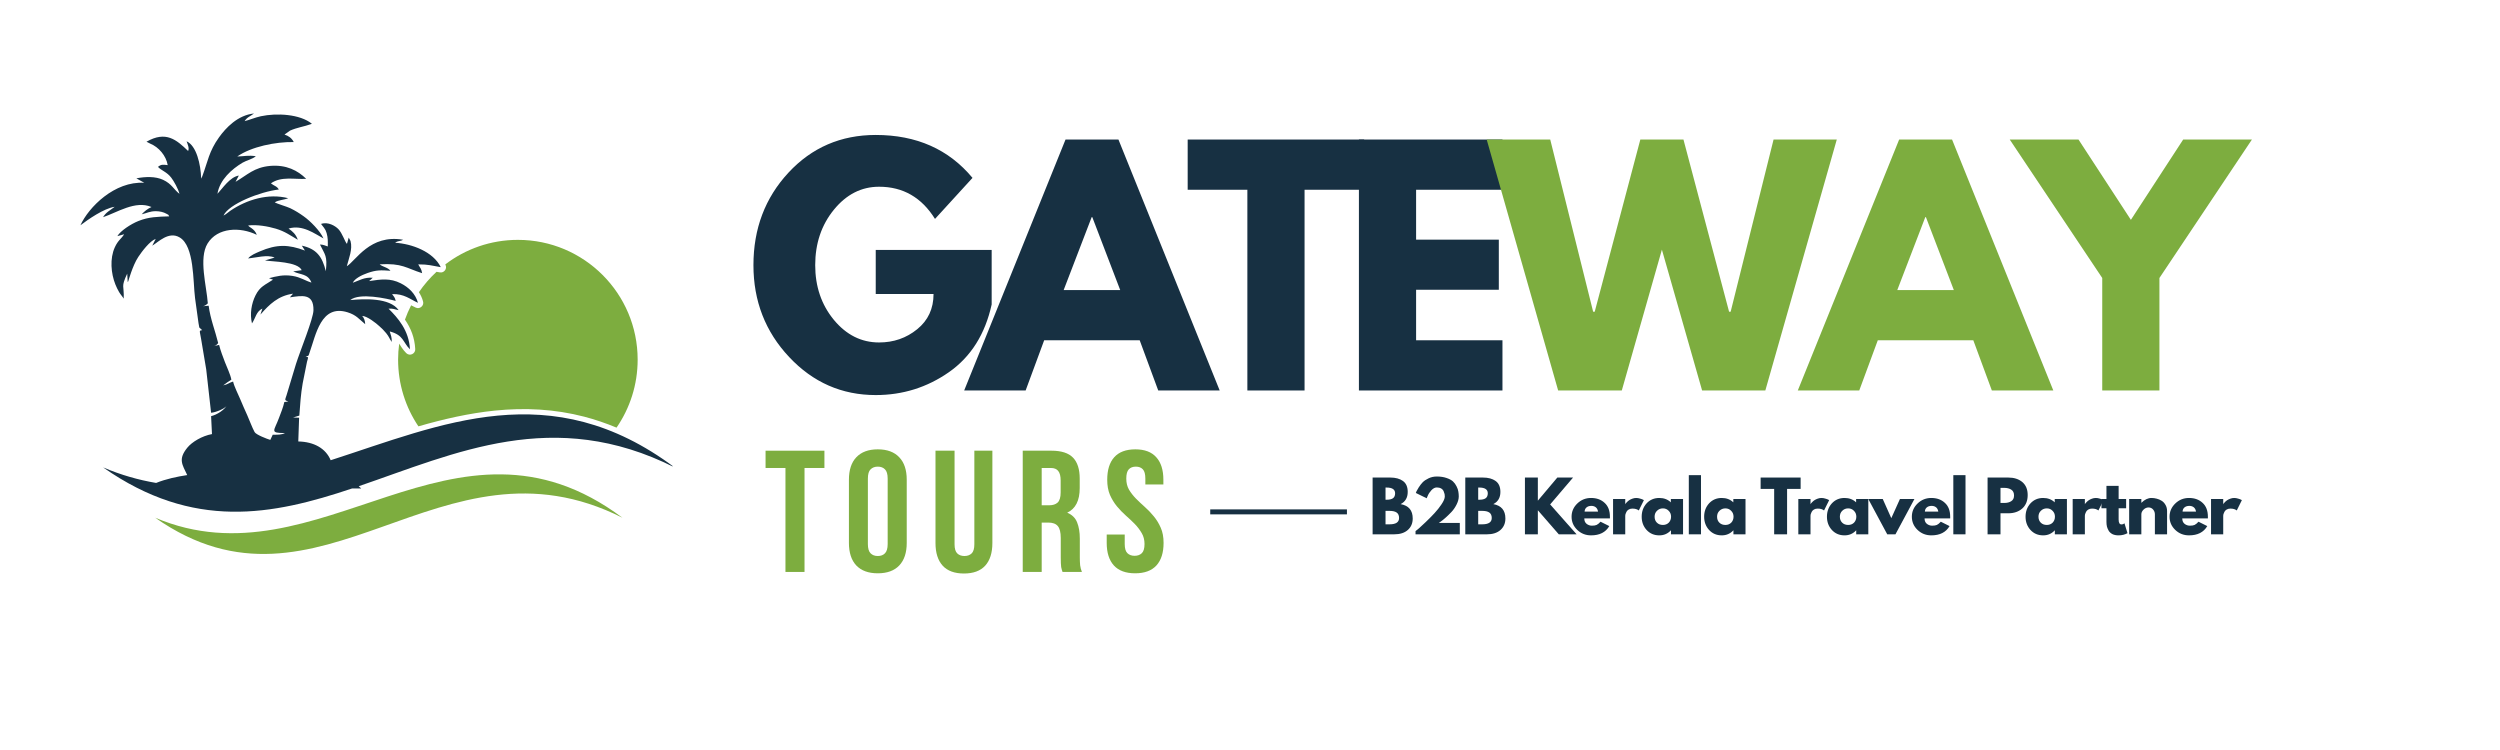 <svg xmlns="http://www.w3.org/2000/svg" xmlns:xlink="http://www.w3.org/1999/xlink" width="500" zoomAndPan="magnify" viewBox="0 0 375 112.5" height="150" preserveAspectRatio="xMidYMid meet" version="1.0"><defs><g/><clipPath id="6da641a587"><path d="M 12.031 17 L 100.887 17 L 100.887 77 L 12.031 77 Z M 12.031 17 " clip-rule="nonzero"/></clipPath><clipPath id="3ab5a031f2"><path d="M 0.562 2 L 10 2 L 10 21 L 0.562 21 Z M 0.562 2 " clip-rule="nonzero"/></clipPath><clipPath id="c5b8bc5832"><rect x="0" width="65" y="0" height="28"/></clipPath><clipPath id="d9b7245d63"><path d="M 0.121 0.203 L 7 0.203 L 7 10 L 0.121 10 Z M 0.121 0.203 " clip-rule="nonzero"/></clipPath><clipPath id="2e04ddbb0a"><path d="M 7 0.203 L 14 0.203 L 14 10 L 7 10 Z M 7 0.203 " clip-rule="nonzero"/></clipPath><clipPath id="c01a4347b3"><path d="M 14 0.203 L 21 0.203 L 21 10 L 14 10 Z M 14 0.203 " clip-rule="nonzero"/></clipPath><clipPath id="1ea8379c28"><path d="M 23 0.203 L 32 0.203 L 32 10 L 23 10 Z M 23 0.203 " clip-rule="nonzero"/></clipPath><clipPath id="8b5691e0cd"><path d="M 48 0.203 L 51 0.203 L 51 10 L 48 10 Z M 48 0.203 " clip-rule="nonzero"/></clipPath><clipPath id="787d419373"><path d="M 59 0.203 L 66 0.203 L 66 10 L 59 10 Z M 59 0.203 " clip-rule="nonzero"/></clipPath><clipPath id="ba241d90a2"><path d="M 87 0.203 L 90 0.203 L 90 10 L 87 10 Z M 87 0.203 " clip-rule="nonzero"/></clipPath><clipPath id="4876715f50"><path d="M 93 0.203 L 100 0.203 L 100 10 L 93 10 Z M 93 0.203 " clip-rule="nonzero"/></clipPath><clipPath id="03b4b724da"><rect x="0" width="133" y="0" height="14"/></clipPath></defs><g fill="#173042" fill-opacity="1"><g transform="translate(111.969, 58.572)"><g><path d="M 36.781 -21.078 L 36.781 -12.906 C 35.801 -8.438 33.664 -5.051 30.375 -2.75 C 27.094 -0.457 23.43 0.688 19.391 0.688 C 14.305 0.688 9.977 -1.211 6.406 -5.016 C 2.832 -8.816 1.047 -13.41 1.047 -18.797 C 1.047 -24.273 2.797 -28.898 6.297 -32.672 C 9.797 -36.441 14.16 -38.328 19.391 -38.328 C 25.504 -38.328 30.344 -36.18 33.906 -31.891 L 28.281 -25.734 C 26.281 -28.953 23.484 -30.562 19.891 -30.562 C 17.242 -30.562 14.984 -29.41 13.109 -27.109 C 11.242 -24.816 10.312 -22.047 10.312 -18.797 C 10.312 -15.598 11.242 -12.863 13.109 -10.594 C 14.984 -8.332 17.242 -7.203 19.891 -7.203 C 22.078 -7.203 23.984 -7.863 25.609 -9.188 C 27.242 -10.508 28.062 -12.27 28.062 -14.469 L 19.391 -14.469 L 19.391 -21.078 Z M 36.781 -21.078 "/></g></g></g><g fill="#173042" fill-opacity="1"><g transform="translate(145.907, 58.572)"><g><path d="M 21.859 -37.641 L 37.047 0 L 27.828 0 L 25.047 -7.531 L 10.719 -7.531 L 7.938 0 L -1.281 0 L 13.922 -37.641 Z M 22.125 -15.062 L 17.938 -26 L 17.844 -26 L 13.641 -15.062 Z M 22.125 -15.062 "/></g></g></g><g fill="#173042" fill-opacity="1"><g transform="translate(177.793, 58.572)"><g><path d="M 0.359 -30.109 L 0.359 -37.641 L 26.828 -37.641 L 26.828 -30.109 L 17.891 -30.109 L 17.891 0 L 9.312 0 L 9.312 -30.109 Z M 0.359 -30.109 "/></g></g></g><g fill="#173042" fill-opacity="1"><g transform="translate(201.103, 58.572)"><g><path d="M 24.266 -37.641 L 24.266 -30.109 L 11.312 -30.109 L 11.312 -22.625 L 23.719 -22.625 L 23.719 -15.109 L 11.312 -15.109 L 11.312 -7.531 L 24.266 -7.531 L 24.266 0 L 2.734 0 L 2.734 -37.641 Z M 24.266 -37.641 "/></g></g></g><g fill="#7dad3f" fill-opacity="1"><g transform="translate(223.691, 58.572)"><g><path d="M 31.625 0 L 25.594 -21.125 L 19.578 0 L 10.031 0 L -0.688 -37.641 L 8.844 -37.641 L 15.281 -11.812 L 15.516 -11.812 L 22.359 -37.641 L 28.828 -37.641 L 35.672 -11.812 L 35.906 -11.812 L 42.344 -37.641 L 51.828 -37.641 L 41.109 0 Z M 31.625 0 "/></g></g></g><g fill="#7dad3f" fill-opacity="1"><g transform="translate(270.95, 58.572)"><g><path d="M 21.859 -37.641 L 37.047 0 L 27.828 0 L 25.047 -7.531 L 10.719 -7.531 L 7.938 0 L -1.281 0 L 13.922 -37.641 Z M 22.125 -15.062 L 17.938 -26 L 17.844 -26 L 13.641 -15.062 Z M 22.125 -15.062 "/></g></g></g><g fill="#7dad3f" fill-opacity="1"><g transform="translate(302.836, 58.572)"><g><path d="M -1.375 -37.641 L 8.938 -37.641 L 16.797 -25.594 L 24.641 -37.641 L 34.953 -37.641 L 21.078 -16.875 L 21.078 0 L 12.5 0 L 12.5 -16.875 Z M -1.375 -37.641 "/></g></g></g><path stroke-linecap="butt" transform="matrix(0.747, 0, 0, 0.747, 181.536, 76.409)" fill="none" stroke-linejoin="miter" d="M -0.001 0.498 L 27.449 0.498 " stroke="#173042" stroke-width="1" stroke-opacity="1" stroke-miterlimit="4"/><g clip-path="url(#6da641a587)"><path fill="#173042" d="M 15.465 70.109 C 18.156 71.254 20.805 72 23.418 72.441 C 24.883 71.848 26.543 71.496 28.082 71.262 C 27.336 69.668 26.688 68.891 28.098 67.152 C 28.793 66.293 30.312 65.383 31.797 65.113 L 31.664 62.426 C 32.566 62.207 33.637 61.488 33.973 60.879 C 33.77 61.27 32.375 61.863 31.664 61.914 L 30.93 55.398 L 30.16 50.812 C 29.895 49.363 29.887 49.668 30.32 49.516 L 29.895 49.125 C 29.887 49.098 29.785 48.539 29.777 48.473 L 29.258 44.719 C 28.934 42.188 29.168 36.941 26.961 35.621 C 25.309 34.629 23.746 36.324 22.836 36.852 L 23.359 35.832 C 22.492 36.129 21.297 37.703 20.738 38.547 C 19.875 39.848 19.234 42.246 19.227 42.223 C 19.223 42.207 19.191 42.281 19.156 42.312 L 19.082 41.043 C 18.09 43.168 18.648 42.758 18.555 44.797 C 18.441 44.57 18.07 44.168 17.863 43.809 C 17.645 43.426 17.477 43.09 17.312 42.68 C 16.637 41 16.457 38.781 17.219 37.102 C 17.711 36.016 18.203 35.832 18.621 35.137 L 17.602 35.422 C 18.055 34.645 19.609 33.609 20.77 33.148 C 22.316 32.531 23.617 32.512 25.383 32.453 C 25.156 32.105 25.391 32.305 24.949 32.055 C 24.52 31.805 23.953 31.688 23.418 31.68 C 22.492 31.66 21.98 31.988 21.254 32.145 C 21.621 31.738 22.105 31.328 22.727 31.051 C 20.309 30.016 17.555 31.887 15.457 32.578 C 15.941 31.785 16.52 31.57 17.203 31.02 C 15.574 31.254 13.191 32.938 12.062 33.793 C 13.293 31.086 17.176 27.148 21.641 27.418 L 20.453 26.75 C 21.797 26.488 23.316 26.438 24.461 26.973 C 25.785 27.594 26.027 28.387 26.918 29.078 C 26.77 28.395 26.066 27.133 25.691 26.656 C 25.023 25.781 24.246 25.613 23.695 25.035 C 24.172 24.625 24.48 24.691 25.156 24.77 C 24.914 23.34 23.805 22.062 22.531 21.543 L 21.973 21.258 C 24.891 19.59 26.461 20.957 28.215 22.645 C 28.434 22.254 28.133 21.602 27.988 21.191 C 29.469 21.859 30.113 24.645 30.176 26.797 L 30.355 26.414 C 31.172 24.219 31.34 22.715 32.852 20.605 C 33.855 19.203 35.652 17.266 38.098 17.023 C 37.605 17.414 37.047 17.574 36.695 18.168 C 37.523 17.969 38.176 17.648 39.137 17.434 C 41.516 16.93 44.984 17.105 46.781 18.562 C 46.754 18.578 46.711 18.594 46.68 18.609 C 45.645 18.988 44.516 19.129 43.496 19.598 L 42.676 20.184 C 43.305 20.391 43.77 20.723 44.062 21.309 C 41.348 21.258 37.695 21.996 35.59 23.473 C 36.652 23.449 37.254 23.258 38.375 23.434 C 37.855 23.883 36.98 24.051 36.387 24.402 C 34.773 25.363 32.953 26.957 32.617 29.07 C 33.387 28.262 34.465 26.566 35.824 26.332 L 35.332 27.273 C 37.121 26.23 38.098 25.109 40.512 24.887 C 42.93 24.676 44.672 25.57 45.926 26.824 C 44.148 26.934 42.207 26.406 40.637 27.5 C 41.105 27.895 41.531 27.902 41.824 28.426 C 39.02 28.746 34.289 30.617 33.527 32.336 C 33.953 32.121 34.156 31.887 34.539 31.621 C 37.031 29.922 40.27 28.961 43.23 29.73 C 42.637 29.988 41.809 29.98 41.215 30.348 C 41.492 30.551 43.004 30.977 43.527 31.227 C 44.316 31.609 44.898 31.98 45.551 32.445 C 46.527 33.133 48.016 34.625 48.523 35.766 C 47.215 35.07 45.367 33.648 43.285 34.285 C 43.922 34.746 44.355 35.102 44.672 35.965 C 43.48 35.277 42.762 34.719 41.375 34.301 C 40.16 33.941 38.574 33.668 37.238 33.816 C 37.328 34.102 38.176 34.27 38.523 35.227 C 36 33.992 32.625 34.117 31.141 36.516 C 29.77 38.73 30.996 42.934 31.172 45.504 C 30.906 45.758 30.73 45.875 30.453 45.934 L 31.297 45.855 C 31.555 47.859 32.285 49.633 32.727 51.461 C 32.543 51.711 32.324 51.871 32.051 51.922 L 32.867 51.738 C 33.059 52.547 33.453 53.566 33.746 54.336 C 34.031 55.082 34.574 56.199 34.707 56.953 C 34.34 57.176 33.844 57.512 33.484 57.805 C 34.172 57.672 34.363 57.395 34.965 57.234 C 35.148 58.039 35.691 59.047 36.02 59.844 C 36.367 60.695 36.73 61.48 37.086 62.281 C 37.422 63.027 37.816 64.129 38.191 64.812 C 38.406 65.207 40.07 65.848 40.547 65.984 L 40.906 65.215 C 41.684 65.191 42.141 65.25 42.754 64.957 C 40.379 64.957 41.125 64.664 41.859 62.66 C 42.117 61.973 42.469 61.129 42.652 60.301 L 43.246 60.227 C 42.637 60.012 42.742 60.043 42.988 59.266 L 44.406 54.57 C 45.016 52.641 47.004 47.805 47.02 46.535 C 47.062 43.949 45.273 44.352 43.48 44.602 L 43.953 44.051 C 41.715 44.371 40.414 45.648 39.066 47.184 L 39.359 46.281 C 38.414 46.742 38.359 47.676 37.797 48.512 C 37.453 47.078 37.723 45.531 38.316 44.328 C 39.008 42.926 39.793 42.738 40.949 41.953 L 40.348 41.73 C 41.508 41.43 42.492 41.168 43.879 41.387 C 45.102 41.578 45.82 42.129 46.719 42.387 C 46.16 41.004 45.109 41.27 43.98 40.711 L 45.258 40.527 C 44.648 39.23 40.938 39.266 39.746 39.07 L 41.191 38.637 C 40.113 38.145 38.383 38.664 37.215 38.77 C 37.598 38.27 38.383 37.969 38.949 37.719 C 41.539 36.598 43.297 36.668 45.742 37.586 L 45.273 36.848 C 47.465 37.324 48.34 38.48 48.875 40.684 C 49.129 38.344 48.758 38.254 47.992 36.676 C 48.535 36.684 48.766 36.859 49.168 36.969 C 49.184 36.238 49.195 35.656 48.992 34.961 C 48.895 34.625 48.785 34.41 48.609 34.176 L 48.156 33.59 C 49.203 33.223 50.281 33.883 50.75 34.359 C 51.367 34.996 51.727 36.266 52.043 36.582 L 52.309 35.637 L 52.578 36.148 C 52.922 37.41 52.309 38.789 52.02 39.934 C 53.355 39.137 55.512 35.086 60.465 35.965 C 59.996 36.238 59.738 36.062 59.27 36.414 C 61.777 36.566 64.984 37.75 66.113 40.074 C 64.777 39.855 64.285 39.648 62.73 39.656 C 63.012 40.184 63.207 40.277 63.32 40.977 C 60.926 40.219 60.34 39.449 56.949 39.648 C 57.406 40.043 58.191 40.109 58.566 40.617 C 57.105 40.508 56.445 40.492 55.133 40.953 C 54.23 41.27 53.223 41.777 52.914 42.414 C 53.898 42.078 54.633 41.555 55.91 41.664 L 55.367 42.164 C 57.156 41.887 58.535 41.695 60.113 42.496 C 61.309 43.098 62.328 44.07 62.695 45.422 C 61.508 44.887 60.613 44.043 58.812 44.117 C 59.078 44.504 59.227 44.555 59.355 45.137 C 58.008 44.777 53.938 43.867 52.535 45.012 C 54.582 44.82 58.453 44.613 59.797 46.523 C 59.18 46.414 59.012 46.25 58.277 46.297 C 59.656 47.66 61.352 49.539 61.492 52.398 C 60.406 51.32 60.559 50.266 58.461 49.715 C 58.617 50.242 58.812 50.668 58.75 51.289 C 58.434 50.82 58.359 50.512 57.934 49.984 C 57.551 49.516 57.316 49.305 56.906 48.93 C 56.406 48.465 55.082 47.418 54.324 47.387 C 54.582 47.652 54.758 48.078 54.781 48.629 C 53.812 47.828 53.453 47.258 52.133 46.844 C 48.133 45.605 47.391 50.207 46.418 52.949 C 46.238 53.449 46.352 53.367 45.844 53.449 C 46.352 53.625 46.238 53.535 46.051 54.262 L 45.402 57.504 C 45.117 59.105 45.023 60.68 44.898 62.34 L 43.973 62.625 L 44.867 62.656 L 44.742 66.219 C 47.098 66.27 48.859 67.254 49.602 69.035 C 66.238 63.676 82.57 56.191 101.18 70.109 C 83.031 60.969 68.316 67.973 53.805 72.934 L 54.09 73.184 C 54.105 73.16 54.148 73.234 54.172 73.27 L 52.812 73.27 C 40.871 77.277 29.023 79.609 15.465 70.109 Z M 15.465 70.109 " fill-opacity="1" fill-rule="evenodd"/></g><path fill="#7dad3f" d="M 23.277 77.656 C 47.949 88.125 68.086 58.758 93.359 77.656 C 65.969 63.859 48.125 95.074 23.277 77.656 Z M 23.277 77.656 " fill-opacity="1" fill-rule="evenodd"/><path fill="#7dad3f" d="M 77.684 35.98 C 87.609 35.98 95.648 44.027 95.648 53.945 C 95.648 57.73 94.477 61.246 92.48 64.145 C 90.91 63.492 89.297 62.934 87.625 62.5 C 83.207 61.355 78.754 61.129 74.219 61.59 C 70.332 61.988 66.516 62.867 62.762 63.953 C 60.84 61.094 59.715 57.652 59.715 53.945 C 59.715 53.133 59.773 52.332 59.879 51.547 C 60.004 51.738 60.121 51.93 60.246 52.121 C 60.449 52.422 60.676 52.707 60.934 52.965 C 61.176 53.199 61.516 53.266 61.816 53.125 C 62.121 52.984 62.305 52.691 62.285 52.363 C 62.195 50.629 61.625 49.223 60.742 47.945 C 61.008 47.203 61.316 46.484 61.668 45.797 C 61.887 45.914 62.117 46.031 62.363 46.141 C 62.652 46.273 62.973 46.23 63.207 46.023 C 63.449 45.816 63.547 45.516 63.457 45.211 C 63.324 44.711 63.105 44.25 62.836 43.828 C 63.598 42.715 64.484 41.688 65.477 40.77 C 65.645 40.801 65.812 40.828 65.98 40.859 C 66.281 40.91 66.57 40.793 66.746 40.551 C 66.93 40.309 66.957 40.008 66.824 39.73 C 66.816 39.707 66.805 39.684 66.789 39.664 C 69.812 37.352 73.59 35.98 77.684 35.98 Z M 77.684 35.98 " fill-opacity="1" fill-rule="evenodd"/><g transform="matrix(1, 0, 0, 1, 114, 65)"><g clip-path="url(#c5b8bc5832)"><g clip-path="url(#3ab5a031f2)"><g fill="#7dad3f" fill-opacity="1"><g transform="translate(0.569, 20.792)"><g><path d="M 0.266 -18.188 L 9.094 -18.188 L 9.094 -15.594 L 6.109 -15.594 L 6.109 0 L 3.25 0 L 3.25 -15.594 L 0.266 -15.594 Z M 0.266 -18.188 "/></g></g></g></g><g fill="#7dad3f" fill-opacity="1"><g transform="translate(12.526, 20.792)"><g><path d="M 3.656 -4.188 C 3.656 -3.531 3.789 -3.066 4.062 -2.797 C 4.332 -2.523 4.691 -2.391 5.141 -2.391 C 5.598 -2.391 5.957 -2.523 6.219 -2.797 C 6.488 -3.066 6.625 -3.531 6.625 -4.188 L 6.625 -14 C 6.625 -14.664 6.488 -15.129 6.219 -15.391 C 5.957 -15.66 5.598 -15.797 5.141 -15.797 C 4.691 -15.797 4.332 -15.66 4.062 -15.391 C 3.789 -15.129 3.656 -14.664 3.656 -14 Z M 0.812 -13.828 C 0.812 -15.297 1.18 -16.422 1.922 -17.203 C 2.672 -17.992 3.742 -18.391 5.141 -18.391 C 6.547 -18.391 7.617 -17.992 8.359 -17.203 C 9.109 -16.422 9.484 -15.297 9.484 -13.828 L 9.484 -4.359 C 9.484 -2.891 9.109 -1.758 8.359 -0.969 C 7.617 -0.188 6.547 0.203 5.141 0.203 C 3.742 0.203 2.672 -0.188 1.922 -0.969 C 1.18 -1.758 0.812 -2.891 0.812 -4.359 Z M 0.812 -13.828 "/></g></g></g><g fill="#7dad3f" fill-opacity="1"><g transform="translate(25.418, 20.792)"><g><path d="M 3.766 -18.188 L 3.766 -4.156 C 3.766 -3.5 3.898 -3.039 4.172 -2.781 C 4.441 -2.52 4.801 -2.391 5.25 -2.391 C 5.695 -2.391 6.055 -2.52 6.328 -2.781 C 6.598 -3.039 6.734 -3.5 6.734 -4.156 L 6.734 -18.188 L 9.438 -18.188 L 9.438 -4.344 C 9.438 -2.863 9.078 -1.727 8.359 -0.938 C 7.641 -0.156 6.578 0.234 5.172 0.234 C 3.766 0.234 2.703 -0.156 1.984 -0.938 C 1.266 -1.727 0.906 -2.863 0.906 -4.344 L 0.906 -18.188 Z M 3.766 -18.188 "/></g></g></g><g fill="#7dad3f" fill-opacity="1"><g transform="translate(38.363, 20.792)"><g><path d="M 7.016 0 C 6.984 -0.125 6.945 -0.238 6.906 -0.344 C 6.875 -0.445 6.844 -0.578 6.812 -0.734 C 6.789 -0.891 6.773 -1.086 6.766 -1.328 C 6.754 -1.566 6.75 -1.867 6.75 -2.234 L 6.75 -5.094 C 6.75 -5.938 6.602 -6.531 6.312 -6.875 C 6.02 -7.227 5.547 -7.406 4.891 -7.406 L 3.891 -7.406 L 3.891 0 L 1.047 0 L 1.047 -18.188 L 5.359 -18.188 C 6.848 -18.188 7.926 -17.836 8.594 -17.141 C 9.258 -16.453 9.594 -15.406 9.594 -14 L 9.594 -12.578 C 9.594 -10.703 8.969 -9.473 7.719 -8.891 C 8.445 -8.586 8.941 -8.102 9.203 -7.438 C 9.473 -6.77 9.609 -5.961 9.609 -5.016 L 9.609 -2.203 C 9.609 -1.754 9.625 -1.359 9.656 -1.016 C 9.695 -0.68 9.785 -0.344 9.922 0 Z M 3.891 -15.594 L 3.891 -10 L 5.016 -10 C 5.555 -10 5.977 -10.133 6.281 -10.406 C 6.582 -10.688 6.734 -11.191 6.734 -11.922 L 6.734 -13.719 C 6.734 -14.375 6.613 -14.848 6.375 -15.141 C 6.145 -15.441 5.781 -15.594 5.281 -15.594 Z M 3.891 -15.594 "/></g></g></g><g fill="#7dad3f" fill-opacity="1"><g transform="translate(51.412, 20.792)"><g><path d="M 0.672 -13.828 C 0.672 -15.297 1.02 -16.422 1.719 -17.203 C 2.426 -17.992 3.484 -18.391 4.891 -18.391 C 6.285 -18.391 7.332 -17.992 8.031 -17.203 C 8.738 -16.422 9.094 -15.297 9.094 -13.828 L 9.094 -13.125 L 6.391 -13.125 L 6.391 -14 C 6.391 -14.664 6.266 -15.129 6.016 -15.391 C 5.766 -15.66 5.414 -15.797 4.969 -15.797 C 4.508 -15.797 4.156 -15.66 3.906 -15.391 C 3.656 -15.129 3.531 -14.664 3.531 -14 C 3.531 -13.375 3.664 -12.82 3.938 -12.344 C 4.219 -11.875 4.566 -11.426 4.984 -11 C 5.398 -10.582 5.848 -10.16 6.328 -9.734 C 6.805 -9.305 7.25 -8.844 7.656 -8.344 C 8.07 -7.844 8.422 -7.27 8.703 -6.625 C 8.984 -5.988 9.125 -5.234 9.125 -4.359 C 9.125 -2.891 8.766 -1.758 8.047 -0.969 C 7.328 -0.188 6.266 0.203 4.859 0.203 C 3.453 0.203 2.391 -0.188 1.672 -0.969 C 0.953 -1.758 0.594 -2.891 0.594 -4.359 L 0.594 -5.609 L 3.297 -5.609 L 3.297 -4.188 C 3.297 -3.531 3.43 -3.07 3.703 -2.812 C 3.973 -2.551 4.332 -2.422 4.781 -2.422 C 5.227 -2.422 5.586 -2.551 5.859 -2.812 C 6.129 -3.07 6.266 -3.531 6.266 -4.188 C 6.266 -4.812 6.125 -5.359 5.844 -5.828 C 5.57 -6.305 5.227 -6.758 4.812 -7.188 C 4.395 -7.613 3.945 -8.035 3.469 -8.453 C 2.988 -8.879 2.539 -9.344 2.125 -9.844 C 1.707 -10.352 1.359 -10.926 1.078 -11.562 C 0.805 -12.207 0.672 -12.961 0.672 -13.828 Z M 0.672 -13.828 "/></g></g></g></g></g><g transform="matrix(1, 0, 0, 1, 205, 71)"><g clip-path="url(#03b4b724da)"><g clip-path="url(#d9b7245d63)"><g fill="#173042" fill-opacity="1"><g transform="translate(0.267, 9.148)"><g><path d="M 0.625 -8.516 L 3.266 -8.516 C 4.066 -8.516 4.703 -8.344 5.172 -8 C 5.648 -7.664 5.891 -7.117 5.891 -6.359 C 5.891 -5.504 5.535 -4.895 4.828 -4.531 C 6.035 -4.312 6.641 -3.594 6.641 -2.375 C 6.641 -1.656 6.391 -1.078 5.891 -0.641 C 5.398 -0.211 4.723 0 3.859 0 L 0.625 0 Z M 2.562 -5.188 L 2.719 -5.188 C 3.145 -5.188 3.461 -5.258 3.672 -5.406 C 3.891 -5.562 4 -5.812 4 -6.156 C 4 -6.727 3.57 -7.016 2.719 -7.016 L 2.562 -7.016 Z M 2.562 -1.5 L 3.172 -1.5 C 4.117 -1.5 4.594 -1.816 4.594 -2.453 C 4.594 -2.828 4.473 -3.098 4.234 -3.266 C 4.004 -3.43 3.648 -3.516 3.172 -3.516 L 2.562 -3.516 Z M 2.562 -1.5 "/></g></g></g></g><g clip-path="url(#2e04ddbb0a)"><g fill="#173042" fill-opacity="1"><g transform="translate(6.768, 9.148)"><g><path d="M 3.75 -7.031 C 3.477 -7.031 3.211 -6.895 2.953 -6.625 C 2.703 -6.352 2.52 -6.082 2.406 -5.812 L 2.234 -5.406 L 0.609 -6.203 C 0.629 -6.266 0.66 -6.348 0.703 -6.453 C 0.754 -6.566 0.867 -6.766 1.047 -7.047 C 1.234 -7.336 1.43 -7.594 1.641 -7.812 C 1.859 -8.031 2.156 -8.227 2.531 -8.406 C 2.906 -8.582 3.312 -8.672 3.75 -8.672 C 4.301 -8.672 4.785 -8.598 5.203 -8.453 C 5.617 -8.316 5.941 -8.145 6.172 -7.938 C 6.398 -7.727 6.582 -7.477 6.719 -7.188 C 6.863 -6.906 6.953 -6.645 6.984 -6.406 C 7.023 -6.176 7.047 -5.938 7.047 -5.688 C 7.047 -5.312 6.941 -4.914 6.734 -4.5 C 6.535 -4.094 6.289 -3.727 6 -3.406 C 5.707 -3.094 5.41 -2.801 5.109 -2.531 C 4.816 -2.27 4.566 -2.066 4.359 -1.922 L 4.047 -1.703 L 7.203 -1.703 L 7.203 0 L 0.562 0 L 0.562 -0.484 C 0.688 -0.578 0.848 -0.707 1.047 -0.875 C 1.242 -1.051 1.594 -1.375 2.094 -1.844 C 2.594 -2.32 3.035 -2.77 3.422 -3.188 C 3.805 -3.602 4.156 -4.047 4.469 -4.516 C 4.789 -4.992 4.953 -5.383 4.953 -5.688 C 4.953 -5.801 4.941 -5.914 4.922 -6.031 C 4.898 -6.145 4.852 -6.285 4.781 -6.453 C 4.707 -6.629 4.582 -6.77 4.406 -6.875 C 4.227 -6.977 4.008 -7.031 3.75 -7.031 Z M 3.75 -7.031 "/></g></g></g></g><g clip-path="url(#c01a4347b3)"><g fill="#173042" fill-opacity="1"><g transform="translate(14.168, 9.148)"><g><path d="M 0.625 -8.516 L 3.266 -8.516 C 4.066 -8.516 4.703 -8.344 5.172 -8 C 5.648 -7.664 5.891 -7.117 5.891 -6.359 C 5.891 -5.504 5.535 -4.895 4.828 -4.531 C 6.035 -4.312 6.641 -3.594 6.641 -2.375 C 6.641 -1.656 6.391 -1.078 5.891 -0.641 C 5.398 -0.211 4.723 0 3.859 0 L 0.625 0 Z M 2.562 -5.188 L 2.719 -5.188 C 3.145 -5.188 3.461 -5.258 3.672 -5.406 C 3.891 -5.562 4 -5.812 4 -6.156 C 4 -6.727 3.57 -7.016 2.719 -7.016 L 2.562 -7.016 Z M 2.562 -1.5 L 3.172 -1.5 C 4.117 -1.5 4.594 -1.816 4.594 -2.453 C 4.594 -2.828 4.473 -3.098 4.234 -3.266 C 4.004 -3.43 3.648 -3.516 3.172 -3.516 L 2.562 -3.516 Z M 2.562 -1.5 "/></g></g></g></g><g fill="#173042" fill-opacity="1"><g transform="translate(20.669, 9.148)"><g/></g></g><g clip-path="url(#1ea8379c28)"><g fill="#173042" fill-opacity="1"><g transform="translate(23.115, 9.148)"><g><path d="M 8.375 0 L 5.703 0 L 2.562 -3.609 L 2.562 0 L 0.625 0 L 0.625 -8.516 L 2.562 -8.516 L 2.562 -5.047 L 5.484 -8.516 L 7.844 -8.516 L 4.406 -4.484 Z M 8.375 0 "/></g></g></g></g><g fill="#173042" fill-opacity="1"><g transform="translate(30.503, 9.148)"><g><path d="M 5.984 -2.391 L 2.141 -2.391 C 2.141 -2.023 2.258 -1.75 2.5 -1.562 C 2.738 -1.383 3 -1.297 3.281 -1.297 C 3.582 -1.297 3.816 -1.332 3.984 -1.406 C 4.16 -1.488 4.359 -1.648 4.578 -1.891 L 5.891 -1.234 C 5.348 -0.305 4.438 0.156 3.156 0.156 C 2.352 0.156 1.664 -0.113 1.094 -0.656 C 0.52 -1.207 0.234 -1.867 0.234 -2.641 C 0.234 -3.41 0.52 -4.07 1.094 -4.625 C 1.664 -5.176 2.352 -5.453 3.156 -5.453 C 3.988 -5.453 4.664 -5.207 5.188 -4.719 C 5.719 -4.238 5.984 -3.547 5.984 -2.641 C 5.984 -2.516 5.984 -2.43 5.984 -2.391 Z M 2.188 -3.406 L 4.203 -3.406 C 4.16 -3.688 4.051 -3.898 3.875 -4.047 C 3.695 -4.191 3.473 -4.266 3.203 -4.266 C 2.898 -4.266 2.656 -4.188 2.469 -4.031 C 2.289 -3.875 2.195 -3.664 2.188 -3.406 Z M 2.188 -3.406 "/></g></g></g><g fill="#173042" fill-opacity="1"><g transform="translate(36.334, 9.148)"><g><path d="M 0.625 0 L 0.625 -5.297 L 2.453 -5.297 L 2.453 -4.531 L 2.469 -4.531 C 2.477 -4.562 2.5 -4.598 2.531 -4.641 C 2.562 -4.68 2.629 -4.754 2.734 -4.859 C 2.836 -4.961 2.945 -5.051 3.062 -5.125 C 3.188 -5.207 3.336 -5.281 3.516 -5.344 C 3.703 -5.414 3.895 -5.453 4.094 -5.453 C 4.289 -5.453 4.484 -5.422 4.672 -5.359 C 4.867 -5.305 5.016 -5.254 5.109 -5.203 L 5.25 -5.125 L 4.484 -3.578 C 4.254 -3.766 3.938 -3.859 3.531 -3.859 C 3.312 -3.859 3.125 -3.812 2.969 -3.719 C 2.812 -3.625 2.695 -3.504 2.625 -3.359 C 2.562 -3.223 2.516 -3.109 2.484 -3.016 C 2.461 -2.922 2.453 -2.844 2.453 -2.781 L 2.453 0 Z M 0.625 0 "/></g></g></g><g fill="#173042" fill-opacity="1"><g transform="translate(41.019, 9.148)"><g><path d="M 0.969 -0.656 C 0.477 -1.195 0.234 -1.859 0.234 -2.641 C 0.234 -3.43 0.477 -4.098 0.969 -4.641 C 1.469 -5.18 2.102 -5.453 2.875 -5.453 C 3.57 -5.453 4.148 -5.234 4.609 -4.797 L 4.609 -5.297 L 6.438 -5.297 L 6.438 0 L 4.625 0 L 4.625 -0.594 L 4.609 -0.594 C 4.148 -0.094 3.57 0.156 2.875 0.156 C 2.102 0.156 1.469 -0.113 0.969 -0.656 Z M 2.531 -3.531 C 2.289 -3.301 2.172 -3.004 2.172 -2.641 C 2.172 -2.273 2.285 -1.977 2.516 -1.75 C 2.742 -1.52 3.047 -1.406 3.422 -1.406 C 3.773 -1.406 4.066 -1.52 4.297 -1.75 C 4.523 -1.988 4.641 -2.285 4.641 -2.641 C 4.641 -3.004 4.52 -3.301 4.281 -3.531 C 4.051 -3.77 3.766 -3.891 3.422 -3.891 C 3.066 -3.891 2.77 -3.77 2.531 -3.531 Z M 2.531 -3.531 "/></g></g></g><g clip-path="url(#8b5691e0cd)"><g fill="#173042" fill-opacity="1"><g transform="translate(47.696, 9.148)"><g><path d="M 0.625 0 L 0.625 -8.875 L 2.453 -8.875 L 2.453 0 Z M 0.625 0 "/></g></g></g></g><g fill="#173042" fill-opacity="1"><g transform="translate(50.389, 9.148)"><g><path d="M 0.969 -0.656 C 0.477 -1.195 0.234 -1.859 0.234 -2.641 C 0.234 -3.43 0.477 -4.098 0.969 -4.641 C 1.469 -5.18 2.102 -5.453 2.875 -5.453 C 3.57 -5.453 4.148 -5.234 4.609 -4.797 L 4.609 -5.297 L 6.438 -5.297 L 6.438 0 L 4.625 0 L 4.625 -0.594 L 4.609 -0.594 C 4.148 -0.094 3.57 0.156 2.875 0.156 C 2.102 0.156 1.469 -0.113 0.969 -0.656 Z M 2.531 -3.531 C 2.289 -3.301 2.172 -3.004 2.172 -2.641 C 2.172 -2.273 2.285 -1.977 2.516 -1.75 C 2.742 -1.52 3.047 -1.406 3.422 -1.406 C 3.773 -1.406 4.066 -1.52 4.297 -1.75 C 4.523 -1.988 4.641 -2.285 4.641 -2.641 C 4.641 -3.004 4.52 -3.301 4.281 -3.531 C 4.051 -3.77 3.766 -3.891 3.422 -3.891 C 3.066 -3.891 2.77 -3.77 2.531 -3.531 Z M 2.531 -3.531 "/></g></g></g><g fill="#173042" fill-opacity="1"><g transform="translate(57.066, 9.148)"><g/></g></g><g clip-path="url(#787d419373)"><g fill="#173042" fill-opacity="1"><g transform="translate(59.016, 9.148)"><g><path d="M 0.078 -6.812 L 0.078 -8.516 L 6.078 -8.516 L 6.078 -6.812 L 4.047 -6.812 L 4.047 0 L 2.109 0 L 2.109 -6.812 Z M 0.078 -6.812 "/></g></g></g></g><g fill="#173042" fill-opacity="1"><g transform="translate(64.123, 9.148)"><g><path d="M 0.625 0 L 0.625 -5.297 L 2.453 -5.297 L 2.453 -4.531 L 2.469 -4.531 C 2.477 -4.562 2.5 -4.598 2.531 -4.641 C 2.562 -4.68 2.629 -4.754 2.734 -4.859 C 2.836 -4.961 2.945 -5.051 3.062 -5.125 C 3.188 -5.207 3.336 -5.281 3.516 -5.344 C 3.703 -5.414 3.895 -5.453 4.094 -5.453 C 4.289 -5.453 4.484 -5.422 4.672 -5.359 C 4.867 -5.305 5.016 -5.254 5.109 -5.203 L 5.25 -5.125 L 4.484 -3.578 C 4.254 -3.766 3.938 -3.859 3.531 -3.859 C 3.312 -3.859 3.125 -3.812 2.969 -3.719 C 2.812 -3.625 2.695 -3.504 2.625 -3.359 C 2.562 -3.223 2.516 -3.109 2.484 -3.016 C 2.461 -2.922 2.453 -2.844 2.453 -2.781 L 2.453 0 Z M 0.625 0 "/></g></g></g><g fill="#173042" fill-opacity="1"><g transform="translate(68.808, 9.148)"><g><path d="M 0.969 -0.656 C 0.477 -1.195 0.234 -1.859 0.234 -2.641 C 0.234 -3.43 0.477 -4.098 0.969 -4.641 C 1.469 -5.18 2.102 -5.453 2.875 -5.453 C 3.57 -5.453 4.148 -5.234 4.609 -4.797 L 4.609 -5.297 L 6.438 -5.297 L 6.438 0 L 4.625 0 L 4.625 -0.594 L 4.609 -0.594 C 4.148 -0.094 3.57 0.156 2.875 0.156 C 2.102 0.156 1.469 -0.113 0.969 -0.656 Z M 2.531 -3.531 C 2.289 -3.301 2.172 -3.004 2.172 -2.641 C 2.172 -2.273 2.285 -1.977 2.516 -1.75 C 2.742 -1.52 3.047 -1.406 3.422 -1.406 C 3.773 -1.406 4.066 -1.52 4.297 -1.75 C 4.523 -1.988 4.641 -2.285 4.641 -2.641 C 4.641 -3.004 4.52 -3.301 4.281 -3.531 C 4.051 -3.77 3.766 -3.891 3.422 -3.891 C 3.066 -3.891 2.77 -3.77 2.531 -3.531 Z M 2.531 -3.531 "/></g></g></g><g fill="#173042" fill-opacity="1"><g transform="translate(75.444, 9.148)"><g><path d="M 1.969 -5.297 L 3.25 -2.422 L 4.547 -5.297 L 6.719 -5.297 L 3.875 0 L 2.641 0 L -0.203 -5.297 Z M 1.969 -5.297 "/></g></g></g><g fill="#173042" fill-opacity="1"><g transform="translate(81.543, 9.148)"><g><path d="M 5.984 -2.391 L 2.141 -2.391 C 2.141 -2.023 2.258 -1.75 2.5 -1.562 C 2.738 -1.383 3 -1.297 3.281 -1.297 C 3.582 -1.297 3.816 -1.332 3.984 -1.406 C 4.16 -1.488 4.359 -1.648 4.578 -1.891 L 5.891 -1.234 C 5.348 -0.305 4.438 0.156 3.156 0.156 C 2.352 0.156 1.664 -0.113 1.094 -0.656 C 0.52 -1.207 0.234 -1.867 0.234 -2.641 C 0.234 -3.41 0.52 -4.07 1.094 -4.625 C 1.664 -5.176 2.352 -5.453 3.156 -5.453 C 3.988 -5.453 4.664 -5.207 5.188 -4.719 C 5.719 -4.238 5.984 -3.547 5.984 -2.641 C 5.984 -2.516 5.984 -2.43 5.984 -2.391 Z M 2.188 -3.406 L 4.203 -3.406 C 4.16 -3.688 4.051 -3.898 3.875 -4.047 C 3.695 -4.191 3.473 -4.266 3.203 -4.266 C 2.898 -4.266 2.656 -4.188 2.469 -4.031 C 2.289 -3.875 2.195 -3.664 2.188 -3.406 Z M 2.188 -3.406 "/></g></g></g><g clip-path="url(#ba241d90a2)"><g fill="#173042" fill-opacity="1"><g transform="translate(87.373, 9.148)"><g><path d="M 0.625 0 L 0.625 -8.875 L 2.453 -8.875 L 2.453 0 Z M 0.625 0 "/></g></g></g></g><g fill="#173042" fill-opacity="1"><g transform="translate(90.066, 9.148)"><g/></g></g><g clip-path="url(#4876715f50)"><g fill="#173042" fill-opacity="1"><g transform="translate(92.512, 9.148)"><g><path d="M 0.625 -8.516 L 3.734 -8.516 C 4.598 -8.516 5.297 -8.289 5.828 -7.844 C 6.367 -7.395 6.641 -6.742 6.641 -5.891 C 6.641 -5.035 6.367 -4.363 5.828 -3.875 C 5.285 -3.395 4.586 -3.156 3.734 -3.156 L 2.562 -3.156 L 2.562 0 L 0.625 0 Z M 2.562 -4.703 L 3.109 -4.703 C 3.547 -4.703 3.898 -4.789 4.172 -4.969 C 4.453 -5.145 4.594 -5.43 4.594 -5.828 C 4.594 -6.234 4.453 -6.523 4.172 -6.703 C 3.898 -6.879 3.547 -6.969 3.109 -6.969 L 2.562 -6.969 Z M 2.562 -4.703 "/></g></g></g></g><g fill="#173042" fill-opacity="1"><g transform="translate(98.6, 9.148)"><g><path d="M 0.969 -0.656 C 0.477 -1.195 0.234 -1.859 0.234 -2.641 C 0.234 -3.43 0.477 -4.098 0.969 -4.641 C 1.469 -5.18 2.102 -5.453 2.875 -5.453 C 3.57 -5.453 4.148 -5.234 4.609 -4.797 L 4.609 -5.297 L 6.438 -5.297 L 6.438 0 L 4.625 0 L 4.625 -0.594 L 4.609 -0.594 C 4.148 -0.094 3.57 0.156 2.875 0.156 C 2.102 0.156 1.469 -0.113 0.969 -0.656 Z M 2.531 -3.531 C 2.289 -3.301 2.172 -3.004 2.172 -2.641 C 2.172 -2.273 2.285 -1.977 2.516 -1.75 C 2.742 -1.52 3.047 -1.406 3.422 -1.406 C 3.773 -1.406 4.066 -1.52 4.297 -1.75 C 4.523 -1.988 4.641 -2.285 4.641 -2.641 C 4.641 -3.004 4.52 -3.301 4.281 -3.531 C 4.051 -3.77 3.766 -3.891 3.422 -3.891 C 3.066 -3.891 2.77 -3.77 2.531 -3.531 Z M 2.531 -3.531 "/></g></g></g><g fill="#173042" fill-opacity="1"><g transform="translate(105.277, 9.148)"><g><path d="M 0.625 0 L 0.625 -5.297 L 2.453 -5.297 L 2.453 -4.531 L 2.469 -4.531 C 2.477 -4.562 2.5 -4.598 2.531 -4.641 C 2.562 -4.68 2.629 -4.754 2.734 -4.859 C 2.836 -4.961 2.945 -5.051 3.062 -5.125 C 3.188 -5.207 3.336 -5.281 3.516 -5.344 C 3.703 -5.414 3.895 -5.453 4.094 -5.453 C 4.289 -5.453 4.484 -5.422 4.672 -5.359 C 4.867 -5.305 5.016 -5.254 5.109 -5.203 L 5.25 -5.125 L 4.484 -3.578 C 4.254 -3.766 3.938 -3.859 3.531 -3.859 C 3.312 -3.859 3.125 -3.812 2.969 -3.719 C 2.812 -3.625 2.695 -3.504 2.625 -3.359 C 2.562 -3.223 2.516 -3.109 2.484 -3.016 C 2.461 -2.922 2.453 -2.844 2.453 -2.781 L 2.453 0 Z M 0.625 0 "/></g></g></g><g fill="#173042" fill-opacity="1"><g transform="translate(110.045, 9.148)"><g><path d="M 0.922 -5.297 L 0.922 -7.266 L 2.75 -7.266 L 2.75 -5.297 L 3.875 -5.297 L 3.875 -3.906 L 2.75 -3.906 L 2.75 -2.219 C 2.75 -1.727 2.891 -1.484 3.172 -1.484 C 3.242 -1.484 3.316 -1.492 3.391 -1.516 C 3.461 -1.547 3.52 -1.578 3.562 -1.609 L 3.625 -1.656 L 4.078 -0.172 C 3.68 0.047 3.234 0.156 2.734 0.156 C 2.391 0.156 2.094 0.098 1.844 -0.016 C 1.602 -0.141 1.414 -0.301 1.281 -0.5 C 1.156 -0.707 1.062 -0.922 1 -1.141 C 0.945 -1.367 0.922 -1.613 0.922 -1.875 L 0.922 -3.906 L 0.172 -3.906 L 0.172 -5.297 Z M 0.922 -5.297 "/></g></g></g><g fill="#173042" fill-opacity="1"><g transform="translate(113.749, 9.148)"><g><path d="M 0.625 0 L 0.625 -5.297 L 2.453 -5.297 L 2.453 -4.734 L 2.469 -4.734 C 2.945 -5.211 3.453 -5.453 3.984 -5.453 C 4.242 -5.453 4.504 -5.414 4.766 -5.344 C 5.023 -5.281 5.27 -5.176 5.5 -5.031 C 5.738 -4.883 5.93 -4.676 6.078 -4.406 C 6.234 -4.145 6.312 -3.836 6.312 -3.484 L 6.312 0 L 4.484 0 L 4.484 -3 C 4.484 -3.27 4.395 -3.508 4.219 -3.719 C 4.039 -3.926 3.812 -4.031 3.531 -4.031 C 3.258 -4.031 3.008 -3.922 2.781 -3.703 C 2.562 -3.492 2.453 -3.258 2.453 -3 L 2.453 0 Z M 0.625 0 "/></g></g></g><g fill="#173042" fill-opacity="1"><g transform="translate(120.199, 9.148)"><g><path d="M 5.984 -2.391 L 2.141 -2.391 C 2.141 -2.023 2.258 -1.75 2.5 -1.562 C 2.738 -1.383 3 -1.297 3.281 -1.297 C 3.582 -1.297 3.816 -1.332 3.984 -1.406 C 4.16 -1.488 4.359 -1.648 4.578 -1.891 L 5.891 -1.234 C 5.348 -0.305 4.438 0.156 3.156 0.156 C 2.352 0.156 1.664 -0.113 1.094 -0.656 C 0.52 -1.207 0.234 -1.867 0.234 -2.641 C 0.234 -3.41 0.52 -4.07 1.094 -4.625 C 1.664 -5.176 2.352 -5.453 3.156 -5.453 C 3.988 -5.453 4.664 -5.207 5.188 -4.719 C 5.719 -4.238 5.984 -3.547 5.984 -2.641 C 5.984 -2.516 5.984 -2.43 5.984 -2.391 Z M 2.188 -3.406 L 4.203 -3.406 C 4.16 -3.688 4.051 -3.898 3.875 -4.047 C 3.695 -4.191 3.473 -4.266 3.203 -4.266 C 2.898 -4.266 2.656 -4.188 2.469 -4.031 C 2.289 -3.875 2.195 -3.664 2.188 -3.406 Z M 2.188 -3.406 "/></g></g></g><g fill="#173042" fill-opacity="1"><g transform="translate(126.03, 9.148)"><g><path d="M 0.625 0 L 0.625 -5.297 L 2.453 -5.297 L 2.453 -4.531 L 2.469 -4.531 C 2.477 -4.562 2.5 -4.598 2.531 -4.641 C 2.562 -4.68 2.629 -4.754 2.734 -4.859 C 2.836 -4.961 2.945 -5.051 3.062 -5.125 C 3.188 -5.207 3.336 -5.281 3.516 -5.344 C 3.703 -5.414 3.895 -5.453 4.094 -5.453 C 4.289 -5.453 4.484 -5.422 4.672 -5.359 C 4.867 -5.305 5.016 -5.254 5.109 -5.203 L 5.25 -5.125 L 4.484 -3.578 C 4.254 -3.766 3.938 -3.859 3.531 -3.859 C 3.312 -3.859 3.125 -3.812 2.969 -3.719 C 2.812 -3.625 2.695 -3.504 2.625 -3.359 C 2.562 -3.223 2.516 -3.109 2.484 -3.016 C 2.461 -2.922 2.453 -2.844 2.453 -2.781 L 2.453 0 Z M 0.625 0 "/></g></g></g></g></g></svg>
